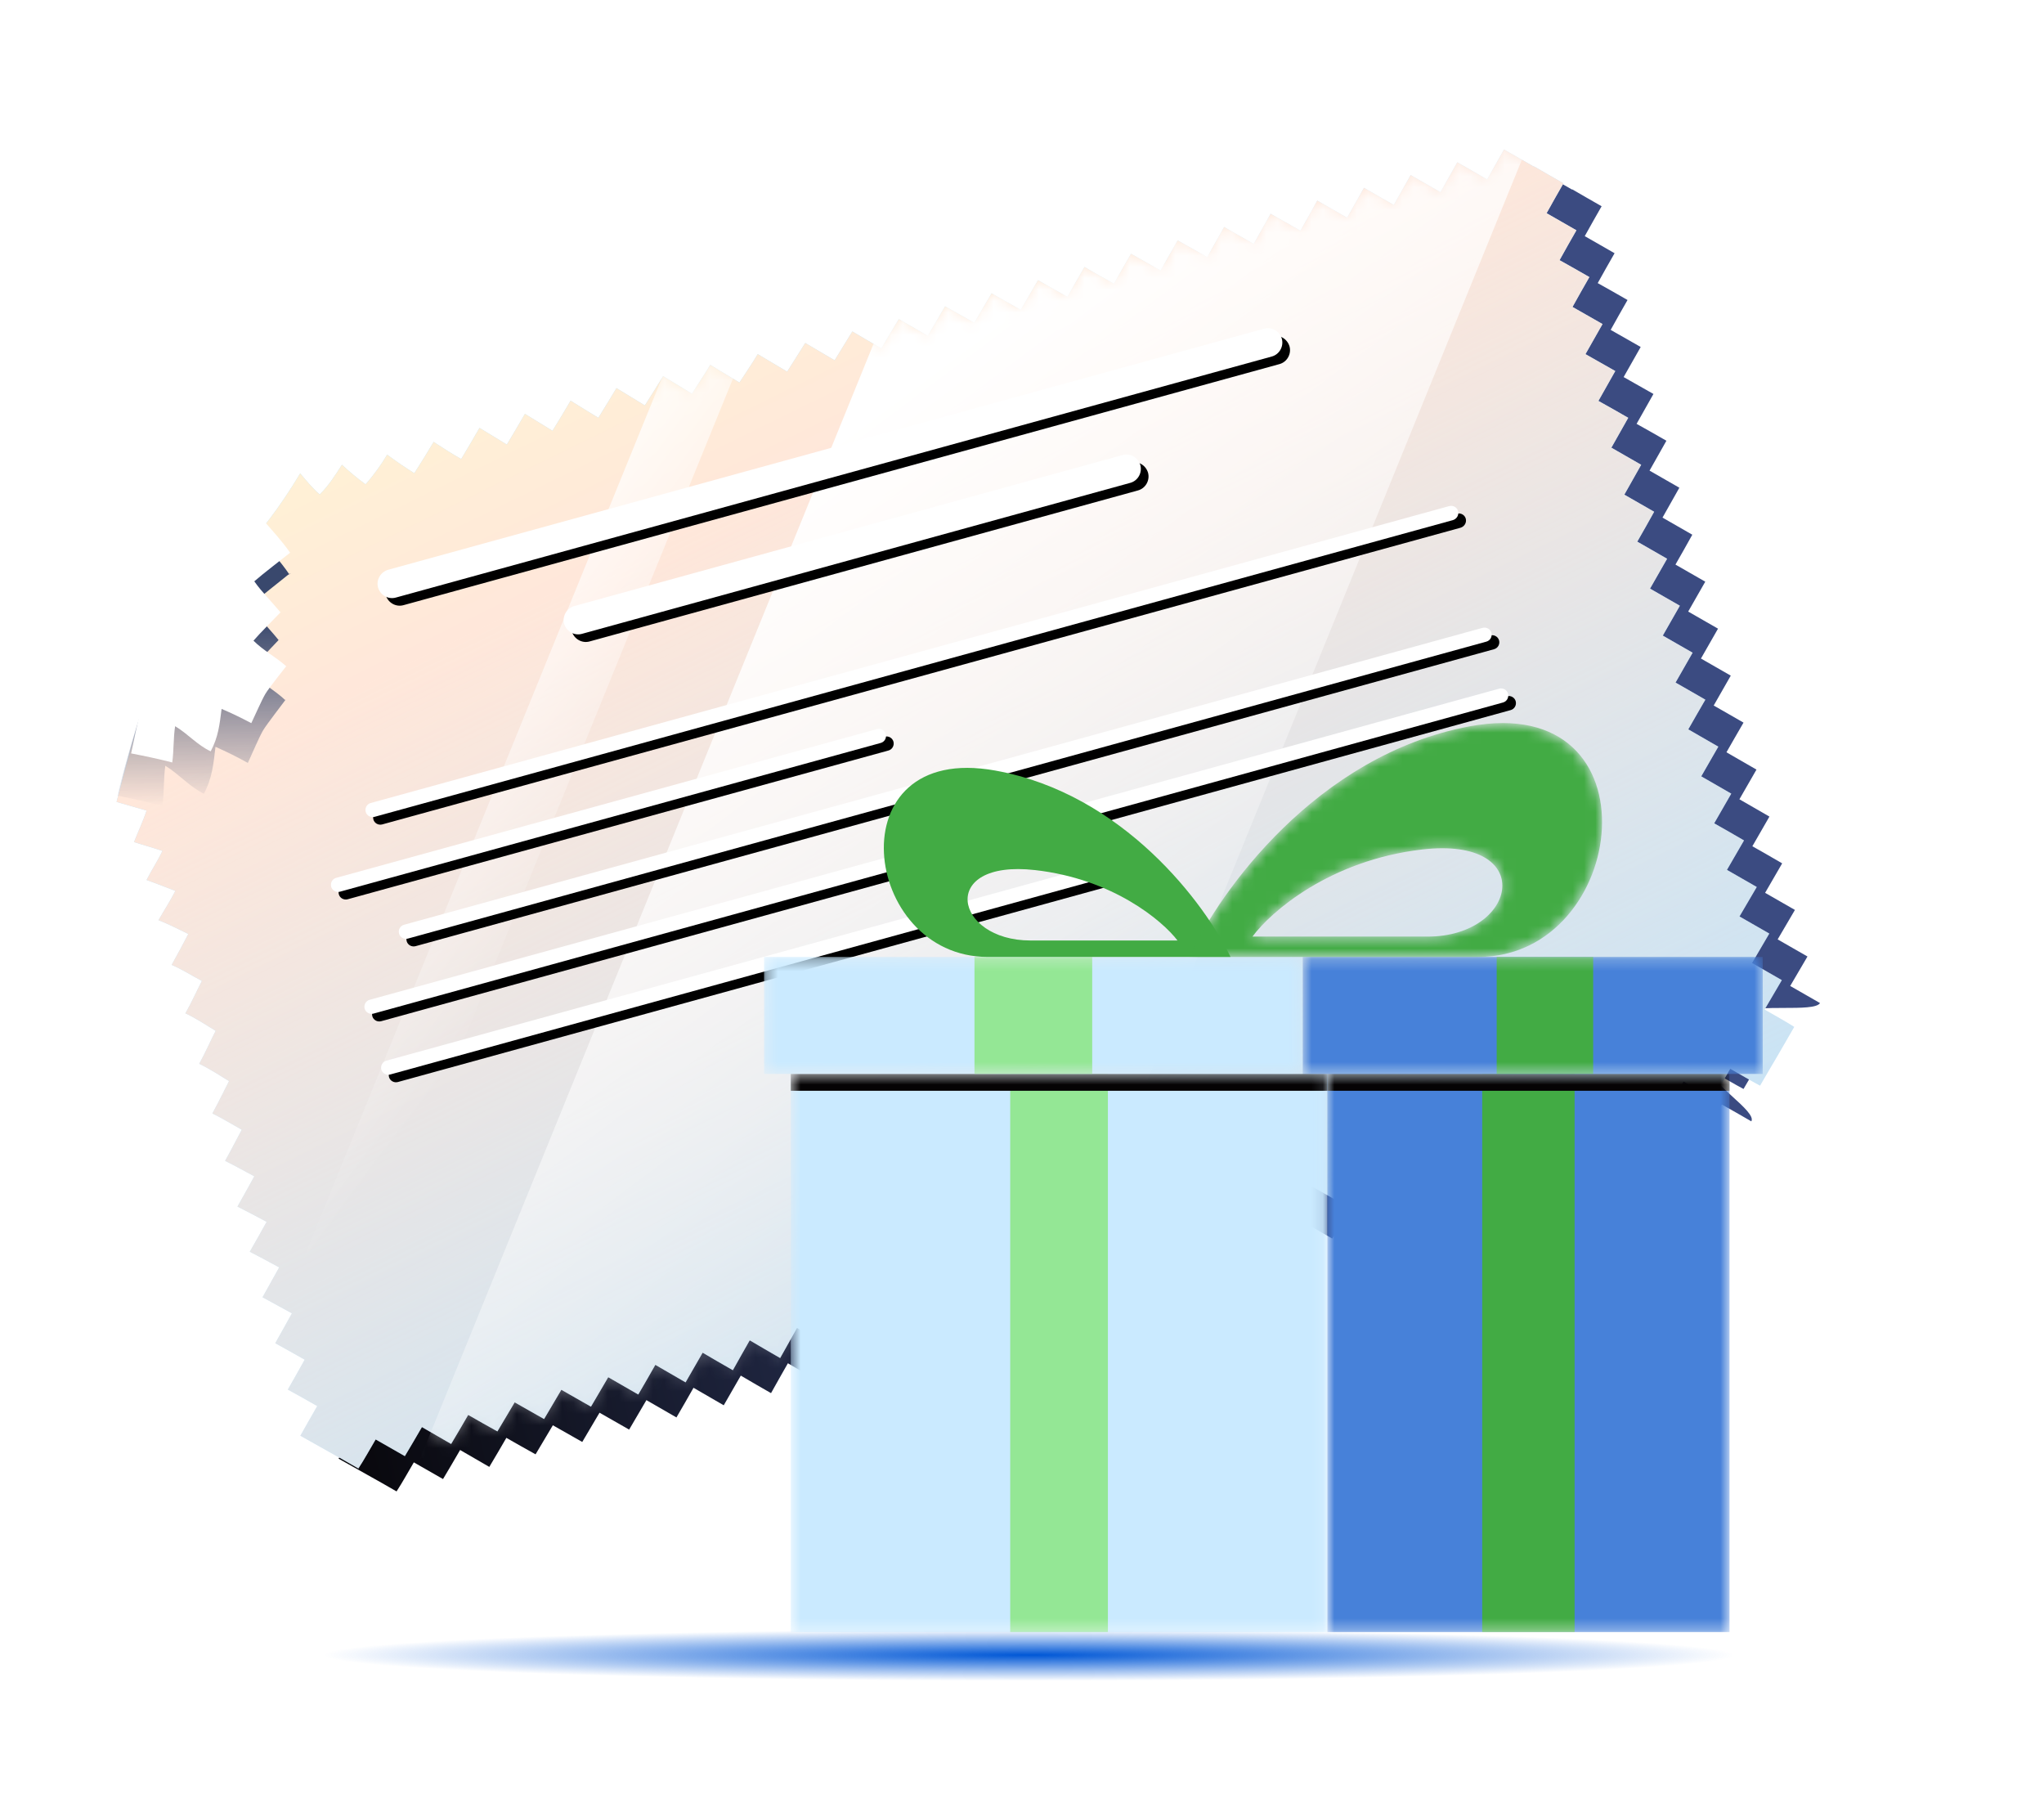 <svg width="180" height="160" viewBox="0 0 180 160" fill="none" xmlns="http://www.w3.org/2000/svg">
<g clip-path="url(#clip0_2875_16171)">
<rect width="180" height="160" fill="white"/>
<g filter="url(#filter0_f_2875_16171)">
<path d="M90.584 148C130.439 148 162.747 146.981 162.747 145.724C162.747 144.466 130.439 143.447 90.584 143.447C50.729 143.447 18.42 144.466 18.42 145.724C18.42 146.981 50.729 148 90.584 148Z" fill="url(#paint0_radial_2875_16171)"/>
</g>
<path d="M8.883 47.138L8.901 47.156L8.919 47.138C8.919 47.12 8.883 47.138 8.883 47.138Z" fill="white"/>
<path d="M100.768 113.482C101.257 112.593 101.746 111.704 102.235 110.833C103.122 111.341 104.009 111.831 104.879 112.357C105.386 111.487 105.875 110.598 106.364 109.727C107.251 110.235 108.138 110.743 109.026 111.251C109.533 110.38 110.022 109.509 110.529 108.62C111.416 109.128 112.303 109.636 113.173 110.144C113.68 109.273 114.169 108.402 114.676 107.531C115.563 108.039 116.432 108.547 117.32 109.055C117.827 108.185 118.316 107.314 118.805 106.425C119.674 106.933 120.561 107.423 121.431 107.931C121.938 107.06 122.427 106.171 122.916 105.3C123.785 105.808 124.672 106.298 125.542 106.806C126.049 105.935 126.538 105.046 127.026 104.175C127.896 104.665 128.765 105.173 129.652 105.663C130.159 104.792 130.648 103.903 131.137 103.014C132.007 103.504 132.876 103.994 133.745 104.502C134.252 103.631 134.741 102.742 135.23 101.853C136.099 102.343 136.969 102.832 137.838 103.322C138.345 102.451 138.834 101.562 139.323 100.692C140.192 101.181 141.061 101.671 141.931 102.161C142.438 101.29 142.927 100.401 143.416 99.53C144.285 100.02 145.154 100.51 146.023 101C146.53 100.129 147.019 99.24 147.508 98.369C148.378 98.859 149.247 99.349 150.116 99.857C150.623 98.986 151.112 98.115 151.619 97.244C152.488 97.734 153.358 98.224 154.227 98.732C154.734 97.861 150.424 95.266 150.913 94.395C151.782 94.885 152.651 95.411 153.539 95.882C153.955 95.157 154.662 93.959 155.024 93.343C155.386 92.707 156.201 91.329 156.545 90.712C155.694 90.168 154.806 89.696 153.937 89.188C154.444 88.317 159.768 89.171 160.275 88.318C159.406 87.81 158.519 87.32 157.65 86.812C158.157 85.941 158.664 85.071 159.171 84.218C158.302 83.71 157.414 83.22 156.545 82.712C157.052 81.841 157.559 80.97 158.066 80.118C157.197 79.61 156.309 79.12 155.44 78.612C155.947 77.741 156.454 76.87 156.943 76.017C156.074 75.509 155.187 75.001 154.317 74.511C154.825 73.641 155.313 72.77 155.821 71.899C154.933 71.391 154.064 70.883 153.177 70.375C153.684 69.504 154.173 68.633 154.68 67.762C153.792 67.254 152.923 66.746 152.036 66.238C152.543 65.368 153.032 64.478 153.539 63.626C152.651 63.118 151.782 62.61 150.913 62.12C151.42 61.249 151.909 60.36 152.416 59.489C151.547 58.981 150.659 58.491 149.79 57.983C150.297 57.112 150.786 56.224 151.293 55.353C150.424 54.845 149.537 54.355 148.667 53.847C149.174 52.976 149.663 52.087 150.17 51.216C149.301 50.708 148.414 50.218 147.545 49.71C148.052 48.839 148.541 47.95 149.029 47.08C148.16 46.572 147.273 46.082 146.404 45.574C146.893 44.703 147.4 43.814 147.889 42.943C147.019 42.435 146.132 41.945 145.263 41.437C145.752 40.566 146.259 39.677 146.748 38.806C145.878 38.298 144.991 37.809 144.122 37.319C144.611 36.448 145.118 35.559 145.607 34.688C144.738 34.198 143.85 33.69 142.981 33.2C143.488 32.311 143.977 31.44 144.484 30.551C143.597 30.043 142.727 29.553 141.84 29.046C142.329 28.175 142.818 27.286 143.325 26.415C142.456 25.907 141.568 25.417 140.699 24.927C141.188 24.056 141.677 23.167 142.184 22.296C141.315 21.788 140.427 21.299 139.558 20.791C140.047 19.92 140.536 19.031 141.043 18.16C140.174 17.67 139.305 17.162 138.454 16.672C138.454 16.672 138.454 16.69 138.435 16.69C137.566 16.182 136.679 15.692 135.81 15.184C135.321 16.055 134.814 16.944 134.325 17.815C133.455 17.307 132.568 16.817 131.699 16.309C131.21 17.18 130.703 18.069 130.214 18.94C129.345 18.432 128.457 17.942 127.588 17.434C127.099 18.305 126.592 19.194 126.103 20.065C125.234 19.557 124.346 19.067 123.477 18.559C122.988 19.43 122.481 20.319 121.992 21.19C121.123 20.682 120.235 20.192 119.366 19.684C118.877 20.573 118.388 21.444 117.881 22.333C117.012 21.843 116.143 21.335 115.255 20.845C114.766 21.734 114.259 22.605 113.77 23.494C112.901 23.004 112.032 22.514 111.163 22.006C110.656 22.895 110.167 23.784 109.678 24.655C108.808 24.165 107.939 23.675 107.07 23.185C106.563 24.074 106.074 24.945 105.567 25.834C104.698 25.344 103.828 24.855 102.959 24.365C102.452 25.235 101.963 26.125 101.456 26.995C100.587 26.506 99.717 26.034 98.866 25.526C98.359 26.397 97.852 27.286 97.363 28.157C96.494 27.667 95.643 27.195 94.773 26.687C94.266 27.558 93.759 28.429 93.252 29.299C92.401 28.81 91.532 28.338 90.681 27.848C90.174 28.719 89.667 29.59 89.16 30.442C88.308 29.953 87.457 29.481 86.588 28.991C86.081 29.862 85.574 30.715 85.067 31.585C84.216 31.096 83.365 30.606 82.513 30.116C82.006 30.969 81.481 31.821 80.974 32.692C80.123 32.202 79.272 31.712 78.421 31.204C77.914 32.057 77.37 32.892 76.863 33.745C75.994 33.236 75.125 32.728 74.274 32.221C73.748 33.073 73.205 33.908 72.68 34.742C71.811 34.234 70.96 33.708 70.09 33.2C69.583 34.053 69.022 34.869 68.479 35.704C67.627 35.196 66.776 34.67 65.907 34.144C65.4 34.996 64.839 35.831 64.295 36.684C63.444 36.176 62.611 35.65 61.76 35.142C61.235 36.012 60.691 36.865 60.148 37.718C59.315 37.21 58.482 36.702 57.649 36.194C57.124 37.065 56.599 37.935 56.056 38.806C55.241 38.316 54.426 37.809 53.611 37.3C53.086 38.19 52.56 39.078 52.017 39.949C51.202 39.459 50.405 38.952 49.59 38.462C49.065 39.369 48.54 40.258 47.997 41.165C47.182 40.675 46.385 40.185 45.588 39.695C45.063 40.621 44.52 41.528 43.977 42.435C43.143 41.963 42.347 41.455 41.55 40.929C41.007 41.854 40.427 42.78 39.847 43.687C39.033 43.179 38.218 42.616 37.457 42.054C36.914 42.961 36.262 43.868 35.556 44.666C34.831 44.14 34.143 43.56 33.473 42.943C32.894 43.85 32.296 44.794 31.517 45.556C30.883 45.011 30.34 44.34 29.797 43.705C22.1 56.496 19.565 49.402 13.625 72.625C14.512 72.897 15.4 73.133 16.269 73.387C15.961 74.33 15.527 75.237 15.164 76.162C15.997 76.435 16.83 76.652 17.663 76.943C17.247 77.832 16.704 78.63 16.269 79.501C17.12 79.809 17.971 80.136 18.804 80.462C18.352 81.351 17.808 82.186 17.319 83.039C18.207 83.383 19.076 83.837 19.945 84.254C19.474 85.161 18.985 86.068 18.478 86.976C19.402 87.375 20.253 87.919 21.14 88.391C20.651 89.334 20.217 90.314 19.692 91.239C20.615 91.675 21.485 92.255 22.354 92.781C21.865 93.743 21.43 94.741 20.905 95.684C21.811 96.12 22.68 96.682 23.531 97.208C23.042 98.152 22.589 99.113 22.064 100.057C22.951 100.492 23.784 101 24.654 101.49C24.165 102.397 23.694 103.322 23.187 104.229C24.056 104.665 24.907 105.137 25.758 105.59C25.269 106.479 24.78 107.368 24.273 108.257C25.143 108.693 25.994 109.146 26.845 109.6C26.356 110.471 25.867 111.36 25.36 112.23C26.229 112.684 27.08 113.138 27.95 113.609C27.461 114.498 26.972 115.369 26.483 116.24C27.352 116.712 28.221 117.183 29.072 117.655C28.583 118.526 28.095 119.415 27.605 120.286C28.475 120.758 29.326 121.247 30.195 121.737C29.706 122.608 29.217 123.497 28.71 124.368C29.579 124.84 30.431 125.33 31.3 125.819C30.811 126.69 30.304 127.543 29.815 128.432C30.521 128.831 31.716 129.502 32.332 129.847C32.966 130.192 34.324 130.972 34.922 131.317C35.465 130.482 35.936 129.611 36.443 128.759C37.294 129.248 38.163 129.738 39.014 130.228C39.522 129.375 40.029 128.523 40.518 127.67C41.369 128.16 42.238 128.668 43.089 129.158C43.596 128.305 44.103 127.452 44.592 126.6C45.443 127.089 46.313 127.579 47.164 128.051C47.671 127.198 48.178 126.346 48.685 125.493C49.554 125.983 50.405 126.473 51.275 126.962C51.782 126.11 52.289 125.257 52.796 124.386C53.665 124.876 54.534 125.384 55.404 125.874C55.911 125.003 56.418 124.15 56.925 123.279C57.794 123.787 58.681 124.295 59.569 124.803C60.076 123.933 60.583 123.062 61.072 122.191C61.959 122.699 62.846 123.225 63.734 123.733C64.223 122.862 64.748 121.991 65.237 121.12C66.124 121.647 67.012 122.155 67.899 122.663C68.388 121.774 68.895 120.903 69.384 120.032C70.271 120.558 71.159 121.066 72.064 121.592C72.553 120.703 73.06 119.832 73.549 118.943C74.437 119.469 75.342 119.977 76.229 120.504C76.718 119.615 77.207 118.726 77.696 117.837C78.584 118.345 79.471 118.871 80.358 119.379C80.847 118.49 81.318 117.583 81.789 116.694C82.676 117.202 83.564 117.71 84.433 118.218C84.922 117.329 85.375 116.421 85.864 115.514C86.733 116.022 87.62 116.512 88.49 117.02C88.978 116.131 89.449 115.224 89.92 114.317C90.789 114.825 91.677 115.315 92.546 115.823C93.035 114.934 93.506 114.027 93.995 113.138C94.882 113.646 95.769 114.154 96.657 114.662C97.146 113.773 97.635 112.865 98.124 111.958C98.993 112.484 99.88 112.974 100.768 113.482Z" fill="url(#paint1_linear_2875_16171)"/>
<path d="M97.406 111.463C97.895 110.574 98.384 109.685 98.873 108.814C99.761 109.322 100.648 109.812 101.517 110.338C102.024 109.467 102.513 108.578 103.002 107.707C103.89 108.215 104.777 108.723 105.664 109.231C106.171 108.36 106.66 107.49 107.167 106.601C108.055 107.109 108.942 107.617 109.811 108.125C110.318 107.254 110.807 106.383 111.314 105.512C112.202 106.02 113.071 106.528 113.958 107.036C114.466 106.165 114.955 105.294 115.443 104.405C116.313 104.913 117.2 105.403 118.069 105.911C118.576 105.04 119.065 104.151 119.554 103.28C120.424 103.788 121.311 104.278 122.18 104.786C122.687 103.915 123.176 103.026 123.665 102.156C124.534 102.645 125.404 103.153 126.291 103.643C126.798 102.772 127.287 101.883 127.776 100.994C128.645 101.484 129.515 101.974 130.384 102.482C130.891 101.611 131.38 100.722 131.869 99.833C132.738 100.323 133.607 100.813 134.477 101.303C134.984 100.432 135.473 99.543 135.961 98.672C136.831 99.162 137.7 99.652 138.569 100.142C139.076 99.271 139.565 98.382 140.054 97.511C140.923 98.001 141.793 98.491 142.662 98.981C143.169 98.11 143.658 97.221 144.147 96.35C145.016 96.84 145.885 97.33 146.755 97.838C147.262 96.967 147.751 96.096 148.258 95.225C149.127 95.715 149.996 96.205 150.866 96.713C151.373 95.842 151.88 94.971 152.369 94.1C153.238 94.59 154.107 95.116 154.995 95.588C155.411 94.862 156.117 93.665 156.48 93.048C156.842 92.413 157.657 91.034 158.001 90.417C157.15 89.873 156.262 89.401 155.393 88.893C155.9 88.022 156.407 87.151 156.914 86.299C156.045 85.791 155.158 85.301 154.288 84.793C154.795 83.922 155.302 83.051 155.809 82.198C154.94 81.69 154.053 81.201 153.184 80.693C153.691 79.822 154.198 78.951 154.705 78.098C153.836 77.59 152.948 77.1 152.079 76.592C152.586 75.721 153.093 74.851 153.582 73.998C152.713 73.49 151.825 72.982 150.956 72.492C151.463 71.621 151.952 70.75 152.459 69.879C151.572 69.371 150.703 68.864 149.815 68.356C150.322 67.485 150.811 66.614 151.318 65.743C150.431 65.235 149.562 64.727 148.674 64.219C149.181 63.348 149.67 62.459 150.177 61.606C149.29 61.098 148.421 60.59 147.552 60.1C148.059 59.23 148.548 58.341 149.055 57.47C148.185 56.962 147.298 56.472 146.429 55.964C146.936 55.093 147.425 54.204 147.932 53.333C147.063 52.825 146.175 52.335 145.306 51.827C145.813 50.956 146.302 50.068 146.809 49.197C145.94 48.689 145.052 48.199 144.183 47.691C144.69 46.82 145.179 45.931 145.668 45.06C144.799 44.552 143.912 44.062 143.042 43.554C143.531 42.683 144.038 41.794 144.527 40.923C143.658 40.416 142.771 39.926 141.901 39.418C142.39 38.547 142.897 37.658 143.386 36.787C142.517 36.279 141.63 35.789 140.76 35.299C141.249 34.428 141.757 33.539 142.245 32.669C141.376 32.179 140.489 31.671 139.62 31.181C140.127 30.292 140.616 29.421 141.123 28.532C140.235 28.024 139.366 27.534 138.479 27.026C138.968 26.155 139.457 25.266 139.964 24.395C139.094 23.887 138.207 23.398 137.338 22.908C137.827 22.037 138.316 21.148 138.823 20.277C137.954 19.769 137.066 19.279 136.197 18.771C136.686 17.9 137.175 17.011 137.682 16.14C136.813 15.65 135.943 15.143 135.092 14.653C135.092 14.653 135.092 14.671 135.074 14.671C134.205 14.163 133.317 13.673 132.448 13.165C131.959 14.036 131.452 14.925 130.963 15.796C130.094 15.288 129.207 14.798 128.337 14.29C127.848 15.161 127.341 16.05 126.852 16.921C125.983 16.413 125.096 15.923 124.227 15.415C123.738 16.285 123.231 17.174 122.742 18.045C121.872 17.537 120.985 17.047 120.116 16.54C119.627 17.41 119.12 18.299 118.631 19.17C117.761 18.662 116.874 18.172 116.005 17.664C115.516 18.553 115.027 19.424 114.52 20.313C113.651 19.823 112.781 19.315 111.894 18.826C111.405 19.715 110.898 20.585 110.409 21.474C109.54 20.985 108.671 20.495 107.801 19.987C107.294 20.876 106.805 21.765 106.316 22.636C105.447 22.146 104.578 21.656 103.709 21.166C103.201 22.055 102.713 22.926 102.205 23.815C101.336 23.325 100.467 22.835 99.598 22.345C99.091 23.216 98.602 24.105 98.095 24.976C97.225 24.486 96.356 24.014 95.505 23.506C94.998 24.377 94.491 25.266 94.002 26.137C93.133 25.647 92.281 25.175 91.412 24.668C90.905 25.538 90.398 26.409 89.891 27.28C89.04 26.79 88.171 26.319 87.32 25.829C86.812 26.7 86.305 27.57 85.798 28.423C84.947 27.933 84.096 27.462 83.227 26.972C82.72 27.843 82.213 28.695 81.706 29.566C80.854 29.076 80.003 28.586 79.152 28.096C78.645 28.949 78.12 29.802 77.613 30.673C76.762 30.183 75.91 29.693 75.059 29.185C74.552 30.038 74.009 30.872 73.502 31.725C72.633 31.217 71.763 30.709 70.912 30.201C70.387 31.054 69.844 31.888 69.319 32.723C68.449 32.215 67.598 31.689 66.729 31.181C66.222 32.033 65.66 32.85 65.117 33.684C64.266 33.176 63.415 32.65 62.546 32.124C62.039 32.977 61.477 33.812 60.934 34.664C60.083 34.156 59.25 33.63 58.399 33.122C57.873 33.993 57.33 34.846 56.787 35.698C55.954 35.19 55.121 34.682 54.288 34.174C53.763 35.045 53.237 35.916 52.694 36.787C51.879 36.297 51.064 35.789 50.249 35.281C49.724 36.17 49.199 37.059 48.656 37.93C47.841 37.44 47.044 36.932 46.229 36.442C45.704 37.349 45.179 38.238 44.635 39.145C43.821 38.656 43.024 38.166 42.227 37.676C41.702 38.601 41.158 39.508 40.615 40.416C39.782 39.944 38.985 39.436 38.188 38.91C37.645 39.835 37.066 40.76 36.486 41.667C35.671 41.159 34.856 40.597 34.096 40.035C33.552 40.942 32.901 41.849 32.194 42.647C31.47 42.121 30.782 41.54 30.112 40.923C29.532 41.831 28.934 42.774 28.156 43.536C27.522 42.992 26.979 42.321 26.435 41.685C18.739 54.476 16.204 47.382 10.264 70.605C11.151 70.877 12.038 71.113 12.908 71.367C12.6 72.311 12.165 73.218 11.803 74.143C12.636 74.415 13.469 74.633 14.302 74.923C13.886 75.812 13.342 76.611 12.908 77.481C13.759 77.79 14.61 78.116 15.443 78.443C14.99 79.332 14.447 80.166 13.958 81.019C14.845 81.364 15.715 81.817 16.584 82.235C16.113 83.142 15.624 84.049 15.117 84.956C16.041 85.355 16.892 85.9 17.779 86.371C17.29 87.315 16.855 88.294 16.33 89.22C17.254 89.655 18.123 90.236 18.992 90.762C18.503 91.723 18.069 92.721 17.544 93.665C18.449 94.1 19.318 94.663 20.17 95.189C19.681 96.132 19.228 97.094 18.703 98.037C19.59 98.472 20.423 98.981 21.292 99.47C20.803 100.378 20.332 101.303 19.826 102.21C20.695 102.645 21.546 103.117 22.397 103.571C21.908 104.46 21.419 105.349 20.912 106.238C21.781 106.673 22.632 107.127 23.484 107.58C22.995 108.451 22.506 109.34 21.999 110.211C22.868 110.665 23.719 111.118 24.588 111.59C24.099 112.479 23.61 113.35 23.121 114.221C23.991 114.692 24.86 115.164 25.711 115.636C25.222 116.507 24.733 117.396 24.244 118.266C25.113 118.738 25.965 119.228 26.834 119.718C26.345 120.589 25.856 121.478 25.349 122.349C26.218 122.82 27.069 123.31 27.939 123.8C27.45 124.671 26.942 125.524 26.453 126.413C27.16 126.812 28.355 127.483 28.971 127.828C29.605 128.172 30.963 128.952 31.56 129.297C32.104 128.463 32.575 127.592 33.082 126.739C33.933 127.229 34.802 127.719 35.653 128.209C36.16 127.356 36.667 126.503 37.156 125.651C38.007 126.14 38.877 126.648 39.728 127.138C40.235 126.286 40.742 125.433 41.231 124.58C42.082 125.07 42.951 125.56 43.802 126.032C44.309 125.179 44.816 124.326 45.324 123.473C46.193 123.963 47.044 124.453 47.913 124.943C48.42 124.09 48.927 123.238 49.434 122.367C50.304 122.857 51.173 123.365 52.042 123.854C52.549 122.984 53.056 122.131 53.563 121.26C54.433 121.768 55.32 122.276 56.207 122.784C56.715 121.913 57.221 121.042 57.711 120.171C58.598 120.679 59.485 121.206 60.373 121.714C60.861 120.843 61.387 119.972 61.876 119.101C62.763 119.627 63.65 120.135 64.538 120.643C65.027 119.754 65.534 118.883 66.023 118.012C66.91 118.539 67.797 119.047 68.703 119.573C69.192 118.684 69.699 117.813 70.188 116.924C71.075 117.45 71.981 117.958 72.868 118.484C73.357 117.595 73.846 116.706 74.335 115.817C75.222 116.325 76.11 116.851 76.997 117.359C77.486 116.47 77.957 115.563 78.428 114.674C79.315 115.182 80.202 115.69 81.072 116.198C81.561 115.309 82.013 114.402 82.502 113.495C83.372 114.003 84.259 114.493 85.128 115.001C85.617 114.112 86.088 113.205 86.559 112.297C87.428 112.805 88.316 113.295 89.185 113.803C89.674 112.914 90.144 112.007 90.633 111.118C91.521 111.626 92.408 112.134 93.296 112.642C93.784 111.753 94.273 110.846 94.762 109.939C95.632 110.465 96.519 110.955 97.406 111.463Z" fill="#B5E2FF"/>
<path d="M97.406 111.463C97.895 110.574 98.384 109.685 98.873 108.814C99.761 109.322 100.648 109.812 101.517 110.338C102.024 109.467 102.513 108.578 103.002 107.707C103.89 108.215 104.777 108.723 105.664 109.231C106.171 108.36 106.66 107.49 107.167 106.601C108.055 107.109 108.942 107.617 109.811 108.125C110.318 107.254 110.807 106.383 111.314 105.512C112.202 106.02 113.071 106.528 113.958 107.036C114.466 106.165 114.955 105.294 115.443 104.405C116.313 104.913 117.2 105.403 118.069 105.911C118.576 105.04 119.065 104.151 119.554 103.28C120.424 103.788 121.311 104.278 122.18 104.786C122.687 103.915 123.176 103.026 123.665 102.156C124.534 102.645 125.404 103.153 126.291 103.643C126.798 102.772 127.287 101.883 127.776 100.994C128.645 101.484 129.515 101.974 130.384 102.482C130.891 101.611 131.38 100.722 131.869 99.833C132.738 100.323 133.607 100.813 134.477 101.303C134.984 100.432 135.473 99.543 135.961 98.672C136.831 99.162 137.7 99.652 138.569 100.142C139.076 99.271 139.565 98.382 140.054 97.511C140.923 98.001 141.793 98.491 142.662 98.981C143.169 98.11 143.658 97.221 144.147 96.35C145.016 96.84 145.885 97.33 146.755 97.838C147.262 96.967 147.751 96.096 148.258 95.225C149.127 95.715 149.996 96.205 150.866 96.713C151.373 95.842 151.88 94.971 152.369 94.1C153.238 94.59 154.107 95.116 154.995 95.588C155.411 94.862 156.117 93.665 156.48 93.048C156.842 92.413 157.657 91.034 158.001 90.417C157.15 89.873 156.262 89.401 155.393 88.893C155.9 88.022 156.407 87.151 156.914 86.299C156.045 85.791 155.158 85.301 154.288 84.793C154.795 83.922 155.302 83.051 155.809 82.198C154.94 81.69 154.053 81.201 153.184 80.693C153.691 79.822 154.198 78.951 154.705 78.098C153.836 77.59 152.948 77.1 152.079 76.592C152.586 75.721 153.093 74.851 153.582 73.998C152.713 73.49 151.825 72.982 150.956 72.492C151.463 71.621 151.952 70.75 152.459 69.879C151.572 69.371 150.703 68.864 149.815 68.356C150.322 67.485 150.811 66.614 151.318 65.743C150.431 65.235 149.562 64.727 148.674 64.219C149.181 63.348 149.67 62.459 150.177 61.606C149.29 61.098 148.421 60.59 147.552 60.1C148.059 59.23 148.548 58.341 149.055 57.47C148.185 56.962 147.298 56.472 146.429 55.964C146.936 55.093 147.425 54.204 147.932 53.333C147.063 52.825 146.175 52.335 145.306 51.827C145.813 50.956 146.302 50.068 146.809 49.197C145.94 48.689 145.052 48.199 144.183 47.691C144.69 46.82 145.179 45.931 145.668 45.06C144.799 44.552 143.912 44.062 143.042 43.554C143.531 42.683 144.038 41.794 144.527 40.923C143.658 40.416 142.771 39.926 141.901 39.418C142.39 38.547 142.897 37.658 143.386 36.787C142.517 36.279 141.63 35.789 140.76 35.299C141.249 34.428 141.757 33.539 142.245 32.669C141.376 32.179 140.489 31.671 139.62 31.181C140.127 30.292 140.616 29.421 141.123 28.532C140.235 28.024 139.366 27.534 138.479 27.026C138.968 26.155 139.457 25.266 139.964 24.395C139.094 23.887 138.207 23.398 137.338 22.908C137.827 22.037 138.316 21.148 138.823 20.277C137.954 19.769 137.066 19.279 136.197 18.771C136.686 17.9 137.175 17.011 137.682 16.14C136.813 15.65 135.943 15.143 135.092 14.653C135.092 14.653 135.092 14.671 135.074 14.671C134.205 14.163 133.317 13.673 132.448 13.165C131.959 14.036 131.452 14.925 130.963 15.796C130.094 15.288 129.207 14.798 128.337 14.29C127.848 15.161 127.341 16.05 126.852 16.921C125.983 16.413 125.096 15.923 124.227 15.415C123.738 16.285 123.231 17.174 122.742 18.045C121.872 17.537 120.985 17.047 120.116 16.54C119.627 17.41 119.12 18.299 118.631 19.17C117.761 18.662 116.874 18.172 116.005 17.664C115.516 18.553 115.027 19.424 114.52 20.313C113.651 19.823 112.781 19.315 111.894 18.826C111.405 19.715 110.898 20.585 110.409 21.474C109.54 20.985 108.671 20.495 107.801 19.987C107.294 20.876 106.805 21.765 106.316 22.636C105.447 22.146 104.578 21.656 103.709 21.166C103.201 22.055 102.713 22.926 102.205 23.815C101.336 23.325 100.467 22.835 99.598 22.345C99.091 23.216 98.602 24.105 98.095 24.976C97.225 24.486 96.356 24.014 95.505 23.506C94.998 24.377 94.491 25.266 94.002 26.137C93.133 25.647 92.281 25.175 91.412 24.668C90.905 25.538 90.398 26.409 89.891 27.28C89.04 26.79 88.171 26.319 87.32 25.829C86.812 26.7 86.305 27.57 85.798 28.423C84.947 27.933 84.096 27.462 83.227 26.972C82.72 27.843 82.213 28.695 81.706 29.566C80.854 29.076 80.003 28.586 79.152 28.096C78.645 28.949 78.12 29.802 77.613 30.673C76.762 30.183 75.91 29.693 75.059 29.185C74.552 30.038 74.009 30.872 73.502 31.725C72.633 31.217 71.763 30.709 70.912 30.201C70.387 31.054 69.844 31.888 69.319 32.723C68.449 32.215 67.598 31.689 66.729 31.181C66.222 32.033 65.66 32.85 65.117 33.684C64.266 33.176 63.415 32.65 62.546 32.124C62.039 32.977 61.477 33.812 60.934 34.664C60.083 34.156 59.25 33.63 58.399 33.122C57.873 33.993 57.33 34.846 56.787 35.698C55.954 35.19 55.121 34.682 54.288 34.174C53.763 35.045 53.237 35.916 52.694 36.787C51.879 36.297 51.064 35.789 50.249 35.281C49.724 36.17 49.199 37.059 48.656 37.93C47.841 37.44 47.044 36.932 46.229 36.442C45.704 37.349 45.179 38.238 44.635 39.145C43.821 38.656 43.024 38.166 42.227 37.676C41.702 38.601 41.158 39.508 40.615 40.416C39.782 39.944 38.985 39.436 38.188 38.91C37.645 39.835 37.066 40.76 36.486 41.667C35.671 41.159 34.856 40.597 34.096 40.035C33.552 40.942 32.901 41.849 32.194 42.647C31.47 42.121 30.782 41.54 30.112 40.923C29.532 41.831 28.934 42.774 28.156 43.536C27.522 42.992 26.979 42.321 26.435 41.685C18.739 54.476 16.204 47.382 10.264 70.605C11.151 70.877 12.038 71.113 12.908 71.367C12.6 72.311 12.165 73.218 11.803 74.143C12.636 74.415 13.469 74.633 14.302 74.923C13.886 75.812 13.342 76.611 12.908 77.481C13.759 77.79 14.61 78.116 15.443 78.443C14.99 79.332 14.447 80.166 13.958 81.019C14.845 81.364 15.715 81.817 16.584 82.235C16.113 83.142 15.624 84.049 15.117 84.956C16.041 85.355 16.892 85.9 17.779 86.371C17.29 87.315 16.855 88.294 16.33 89.22C17.254 89.655 18.123 90.236 18.992 90.762C18.503 91.723 18.069 92.721 17.544 93.665C18.449 94.1 19.318 94.663 20.17 95.189C19.681 96.132 19.228 97.094 18.703 98.037C19.59 98.472 20.423 98.981 21.292 99.47C20.803 100.378 20.332 101.303 19.826 102.21C20.695 102.645 21.546 103.117 22.397 103.571C21.908 104.46 21.419 105.349 20.912 106.238C21.781 106.673 22.632 107.127 23.484 107.58C22.995 108.451 22.506 109.34 21.999 110.211C22.868 110.665 23.719 111.118 24.588 111.59C24.099 112.479 23.61 113.35 23.121 114.221C23.991 114.692 24.86 115.164 25.711 115.636C25.222 116.507 24.733 117.396 24.244 118.266C25.113 118.738 25.965 119.228 26.834 119.718C26.345 120.589 25.856 121.478 25.349 122.349C26.218 122.82 27.069 123.31 27.939 123.8C27.45 124.671 26.942 125.524 26.453 126.413C27.16 126.812 28.355 127.483 28.971 127.828C29.605 128.172 30.963 128.952 31.56 129.297C32.104 128.463 32.575 127.592 33.082 126.739C33.933 127.229 34.802 127.719 35.653 128.209C36.16 127.356 36.667 126.503 37.156 125.651C38.007 126.14 38.877 126.648 39.728 127.138C40.235 126.286 40.742 125.433 41.231 124.58C42.082 125.07 42.951 125.56 43.802 126.032C44.309 125.179 44.816 124.326 45.324 123.473C46.193 123.963 47.044 124.453 47.913 124.943C48.42 124.09 48.927 123.238 49.434 122.367C50.304 122.857 51.173 123.365 52.042 123.854C52.549 122.984 53.056 122.131 53.563 121.26C54.433 121.768 55.32 122.276 56.207 122.784C56.715 121.913 57.221 121.042 57.711 120.171C58.598 120.679 59.485 121.206 60.373 121.714C60.861 120.843 61.387 119.972 61.876 119.101C62.763 119.627 63.65 120.135 64.538 120.643C65.027 119.754 65.534 118.883 66.023 118.012C66.91 118.539 67.797 119.047 68.703 119.573C69.192 118.684 69.699 117.813 70.188 116.924C71.075 117.45 71.981 117.958 72.868 118.484C73.357 117.595 73.846 116.706 74.335 115.817C75.222 116.325 76.11 116.851 76.997 117.359C77.486 116.47 77.957 115.563 78.428 114.674C79.315 115.182 80.202 115.69 81.072 116.198C81.561 115.309 82.013 114.402 82.502 113.495C83.372 114.003 84.259 114.493 85.128 115.001C85.617 114.112 86.088 113.205 86.559 112.297C87.428 112.805 88.316 113.295 89.185 113.803C89.674 112.914 90.144 112.007 90.633 111.118C91.521 111.626 92.408 112.134 93.296 112.642C93.784 111.753 94.273 110.846 94.762 109.939C95.632 110.465 96.519 110.955 97.406 111.463Z" fill="url(#paint2_linear_2875_16171)"/>
<mask id="mask0_2875_16171" style="mask-type:alpha" maskUnits="userSpaceOnUse" x="10" y="13" width="148" height="117">
<path d="M97.406 111.468C97.895 110.579 98.384 109.69 98.873 108.819C99.761 109.327 100.648 109.817 101.517 110.343C102.024 109.472 102.513 108.583 103.002 107.712C103.89 108.22 104.777 108.728 105.664 109.236C106.171 108.365 106.66 107.495 107.167 106.606C108.055 107.114 108.942 107.622 109.811 108.13C110.318 107.259 110.807 106.388 111.314 105.517C112.202 106.025 113.071 106.533 113.958 107.041C114.466 106.17 114.955 105.299 115.443 104.41C116.313 104.918 117.2 105.408 118.069 105.916C118.576 105.045 119.065 104.156 119.554 103.285C120.424 103.793 121.311 104.283 122.18 104.791C122.687 103.92 123.176 103.031 123.665 102.161C124.534 102.65 125.404 103.158 126.291 103.648C126.798 102.777 127.287 101.888 127.776 100.999C128.645 101.489 129.515 101.979 130.384 102.487C130.891 101.616 131.38 100.727 131.869 99.838C132.738 100.328 133.607 100.818 134.477 101.308C134.984 100.437 135.473 99.548 135.961 98.677C136.831 99.167 137.7 99.657 138.569 100.147C139.076 99.276 139.565 98.387 140.054 97.516C140.923 98.006 141.793 98.496 142.662 98.986C143.169 98.115 143.658 97.226 144.147 96.355C145.016 96.845 145.885 97.335 146.755 97.843C147.262 96.972 147.751 96.101 148.258 95.23C149.127 95.72 149.996 96.21 150.866 96.718C151.373 95.847 151.88 94.976 152.369 94.105C153.238 94.595 154.107 95.121 154.995 95.593C155.411 94.867 156.117 93.67 156.48 93.053C156.48 93.053 156.661 92.726 156.48 93.053C156.842 92.418 157.657 91.039 158.001 90.422C157.15 89.878 156.262 89.406 155.393 88.898C155.9 88.027 156.407 87.156 156.914 86.304C156.045 85.796 155.158 85.306 154.288 84.798C154.795 83.927 155.302 83.056 155.809 82.203C154.94 81.695 154.053 81.206 153.184 80.698C153.691 79.827 154.198 78.956 154.705 78.103C153.836 77.595 152.948 77.105 152.079 76.597C152.586 75.726 153.093 74.856 153.582 74.003C152.713 73.495 151.825 72.987 150.956 72.497C151.463 71.626 151.952 70.755 152.459 69.884C151.572 69.376 150.703 68.868 149.815 68.36C150.322 67.49 150.811 66.619 151.318 65.748C150.431 65.24 149.562 64.732 148.674 64.224C149.181 63.353 149.67 62.464 150.177 61.611C149.29 61.103 148.421 60.595 147.552 60.105C148.059 59.235 148.548 58.346 149.055 57.475C148.185 56.967 147.298 56.477 146.429 55.969C146.936 55.098 147.425 54.209 147.932 53.338C147.063 52.83 146.175 52.34 145.306 51.832C145.813 50.962 146.302 50.072 146.809 49.202C145.94 48.694 145.052 48.204 144.183 47.696C144.69 46.825 145.179 45.936 145.668 45.065C144.799 44.557 143.912 44.067 143.042 43.559C143.531 42.688 144.038 41.799 144.527 40.928C143.658 40.42 142.771 39.931 141.901 39.423C142.39 38.552 142.897 37.663 143.386 36.792C142.517 36.284 141.63 35.794 140.76 35.304C141.249 34.433 141.757 33.544 142.245 32.673C141.376 32.184 140.489 31.676 139.62 31.186C140.127 30.297 140.616 29.426 141.123 28.537C140.235 28.029 139.366 27.539 138.479 27.031C138.968 26.16 139.457 25.271 139.964 24.4C139.094 23.892 138.207 23.402 137.338 22.913C137.827 22.042 138.316 21.153 138.823 20.282C137.954 19.774 137.066 19.284 136.197 18.776C136.686 17.905 137.175 17.016 137.682 16.145C136.813 15.655 135.943 15.148 135.092 14.658C135.092 14.658 135.092 14.676 135.074 14.676C134.205 14.168 133.317 13.678 132.448 13.17C131.959 14.041 131.452 14.93 130.963 15.801C130.094 15.293 129.207 14.803 128.337 14.295C127.848 15.166 127.341 16.055 126.852 16.925C125.983 16.418 125.096 15.928 124.227 15.42C123.738 16.291 123.231 17.18 122.742 18.05C121.872 17.542 120.985 17.052 120.116 16.544C119.627 17.415 119.12 18.304 118.631 19.175C117.761 18.667 116.874 18.177 116.005 17.669C115.516 18.558 115.027 19.429 114.52 20.318C113.651 19.828 112.781 19.32 111.894 18.831C111.405 19.72 110.898 20.59 110.409 21.479C109.54 20.989 108.671 20.5 107.801 19.992C107.294 20.881 106.805 21.77 106.316 22.64C105.447 22.151 104.578 21.661 103.709 21.171C103.201 22.06 102.712 22.931 102.205 23.82C101.336 23.33 100.467 22.84 99.598 22.35C99.091 23.221 98.602 24.11 98.095 24.981C97.225 24.491 96.356 24.019 95.505 23.511C94.998 24.382 94.491 25.271 94.002 26.142C93.133 25.652 92.281 25.18 91.412 24.672C90.905 25.543 90.398 26.414 89.891 27.285C89.04 26.795 88.171 26.323 87.32 25.834C86.812 26.704 86.305 27.575 85.798 28.428C84.947 27.938 84.096 27.466 83.227 26.977C82.72 27.848 82.213 28.7 81.706 29.571C80.854 29.081 80.003 28.591 79.152 28.102C78.645 28.954 78.12 29.807 77.613 30.678C76.762 30.188 75.91 29.698 75.059 29.19C74.552 30.043 74.009 30.877 73.502 31.73C72.633 31.222 71.763 30.714 70.912 30.206C70.387 31.059 69.844 31.893 69.319 32.728C68.449 32.22 67.598 31.694 66.729 31.186C66.222 32.038 65.66 32.855 65.117 33.69C64.266 33.181 63.415 32.655 62.546 32.129C62.039 32.982 61.477 33.816 60.934 34.669C60.083 34.161 59.25 33.635 58.399 33.127C57.873 33.998 57.33 34.851 56.787 35.703C55.954 35.195 55.121 34.687 54.288 34.179C53.763 35.05 53.237 35.921 52.694 36.792C51.879 36.302 51.064 35.794 50.249 35.286C49.724 36.175 49.199 37.064 48.656 37.935C47.841 37.445 47.044 36.937 46.229 36.447C45.704 37.354 45.179 38.243 44.635 39.151C43.821 38.661 43.024 38.171 42.227 37.681C41.702 38.606 41.158 39.513 40.615 40.42C39.782 39.949 38.985 39.441 38.188 38.915C37.645 39.84 37.066 40.765 36.486 41.672C35.671 41.164 34.856 40.602 34.096 40.039C33.552 40.947 32.901 41.854 32.194 42.652C31.47 42.126 30.782 41.545 30.112 40.928C29.532 41.836 28.934 42.779 28.156 43.541C27.522 42.997 26.979 42.325 26.435 41.691C18.739 54.481 16.204 47.387 10.264 70.61C11.151 70.882 12.038 71.118 12.908 71.372C12.6 72.316 12.165 73.223 11.803 74.148C12.636 74.42 13.469 74.638 14.302 74.928C13.886 75.817 13.342 76.615 12.908 77.486C13.759 77.795 14.61 78.121 15.443 78.448C14.99 79.337 14.447 80.171 13.958 81.024C14.845 81.369 15.715 81.822 16.584 82.24C16.113 83.147 15.624 84.054 15.117 84.961C16.041 85.36 16.892 85.904 17.779 86.376C17.29 87.32 16.855 88.299 16.33 89.225C17.254 89.66 18.123 90.241 18.992 90.767C18.503 91.728 18.069 92.726 17.544 93.67C18.449 94.105 19.318 94.668 20.17 95.194C19.681 96.137 19.228 97.099 18.703 98.042C19.59 98.478 20.423 98.986 21.292 99.475C20.803 100.383 20.332 101.308 19.826 102.215C20.695 102.65 21.546 103.122 22.397 103.576C21.908 104.465 21.419 105.354 20.912 106.243C21.781 106.678 22.632 107.132 23.484 107.585C22.995 108.456 22.506 109.345 21.999 110.216C22.868 110.67 23.719 111.123 24.588 111.595C24.099 112.484 23.61 113.355 23.121 114.226C23.991 114.697 24.86 115.169 25.711 115.641C25.222 116.511 24.733 117.4 24.244 118.271C25.113 118.743 25.965 119.233 26.834 119.723C26.345 120.594 25.856 121.483 25.349 122.353C26.218 122.825 27.069 123.315 27.939 123.805C27.45 124.676 26.942 125.528 26.453 126.417C27.16 126.817 28.355 127.488 28.971 127.833C28.971 127.833 29.279 128.014 28.971 127.833C29.605 128.177 30.963 128.957 31.56 129.302C32.104 128.468 32.575 127.597 33.082 126.744C33.933 127.234 34.802 127.724 35.653 128.214C36.16 127.361 36.667 126.508 37.156 125.655C38.007 126.145 38.877 126.653 39.728 127.143C40.235 126.29 40.742 125.438 41.231 124.585C42.082 125.075 42.951 125.565 43.802 126.036C44.309 125.184 44.816 124.331 45.324 123.478C46.193 123.968 47.044 124.458 47.913 124.948C48.42 124.095 48.927 123.242 49.434 122.372C50.304 122.861 51.173 123.369 52.042 123.859C52.549 122.988 53.056 122.136 53.563 121.265C54.433 121.773 55.32 122.281 56.207 122.789C56.715 121.918 57.221 121.047 57.711 120.176C58.598 120.684 59.485 121.21 60.373 121.718C60.861 120.848 61.387 119.977 61.876 119.106C62.763 119.632 63.65 120.14 64.538 120.648C65.027 119.759 65.534 118.888 66.023 118.017C66.91 118.543 67.797 119.051 68.703 119.578C69.192 118.689 69.699 117.818 70.188 116.929C71.075 117.455 71.981 117.963 72.868 118.489C73.357 117.6 73.846 116.711 74.335 115.822C75.222 116.33 76.11 116.856 76.997 117.364C77.486 116.475 77.957 115.568 78.428 114.679C79.315 115.187 80.202 115.695 81.072 116.203C81.561 115.314 82.013 114.407 82.502 113.5C83.372 114.008 84.259 114.498 85.128 115.006C85.617 114.117 86.088 113.21 86.559 112.302C87.428 112.81 88.316 113.3 89.185 113.808C89.674 112.919 90.144 112.012 90.633 111.123C91.521 111.631 92.408 112.139 93.296 112.647C93.784 111.758 94.273 110.851 94.762 109.944C95.632 110.47 96.519 110.96 97.406 111.468Z" fill="#88BBFB"/>
<path d="M97.406 111.468C97.895 110.579 98.384 109.69 98.873 108.819C99.761 109.327 100.648 109.817 101.517 110.343C102.024 109.472 102.513 108.583 103.002 107.712C103.89 108.22 104.777 108.728 105.664 109.236C106.171 108.365 106.66 107.495 107.167 106.606C108.055 107.114 108.942 107.622 109.811 108.13C110.318 107.259 110.807 106.388 111.314 105.517C112.202 106.025 113.071 106.533 113.958 107.041C114.466 106.17 114.955 105.299 115.443 104.41C116.313 104.918 117.2 105.408 118.069 105.916C118.576 105.045 119.065 104.156 119.554 103.285C120.424 103.793 121.311 104.283 122.18 104.791C122.687 103.92 123.176 103.031 123.665 102.161C124.534 102.65 125.404 103.158 126.291 103.648C126.798 102.777 127.287 101.888 127.776 100.999C128.645 101.489 129.515 101.979 130.384 102.487C130.891 101.616 131.38 100.727 131.869 99.838C132.738 100.328 133.607 100.818 134.477 101.308C134.984 100.437 135.473 99.548 135.961 98.677C136.831 99.167 137.7 99.657 138.569 100.147C139.076 99.276 139.565 98.387 140.054 97.516C140.923 98.006 141.793 98.496 142.662 98.986C143.169 98.115 143.658 97.226 144.147 96.355C145.016 96.845 145.885 97.335 146.755 97.843C147.262 96.972 147.751 96.101 148.258 95.23C149.127 95.72 149.996 96.21 150.866 96.718C151.373 95.847 151.88 94.976 152.369 94.105C153.238 94.595 154.107 95.121 154.995 95.593C155.411 94.867 156.117 93.67 156.48 93.053C156.48 93.053 156.661 92.726 156.48 93.053C156.842 92.418 157.657 91.039 158.001 90.422C157.15 89.878 156.262 89.406 155.393 88.898C155.9 88.027 156.407 87.156 156.914 86.304C156.045 85.796 155.158 85.306 154.288 84.798C154.795 83.927 155.302 83.056 155.809 82.203C154.94 81.695 154.053 81.206 153.184 80.698C153.691 79.827 154.198 78.956 154.705 78.103C153.836 77.595 152.948 77.105 152.079 76.597C152.586 75.726 153.093 74.856 153.582 74.003C152.713 73.495 151.825 72.987 150.956 72.497C151.463 71.626 151.952 70.755 152.459 69.884C151.572 69.376 150.703 68.868 149.815 68.36C150.322 67.49 150.811 66.619 151.318 65.748C150.431 65.24 149.562 64.732 148.674 64.224C149.181 63.353 149.67 62.464 150.177 61.611C149.29 61.103 148.421 60.595 147.552 60.105C148.059 59.235 148.548 58.346 149.055 57.475C148.185 56.967 147.298 56.477 146.429 55.969C146.936 55.098 147.425 54.209 147.932 53.338C147.063 52.83 146.175 52.34 145.306 51.832C145.813 50.962 146.302 50.072 146.809 49.202C145.94 48.694 145.052 48.204 144.183 47.696C144.69 46.825 145.179 45.936 145.668 45.065C144.799 44.557 143.912 44.067 143.042 43.559C143.531 42.688 144.038 41.799 144.527 40.928C143.658 40.42 142.771 39.931 141.901 39.423C142.39 38.552 142.897 37.663 143.386 36.792C142.517 36.284 141.63 35.794 140.76 35.304C141.249 34.433 141.757 33.544 142.245 32.673C141.376 32.184 140.489 31.676 139.62 31.186C140.127 30.297 140.616 29.426 141.123 28.537C140.235 28.029 139.366 27.539 138.479 27.031C138.968 26.16 139.457 25.271 139.964 24.4C139.094 23.892 138.207 23.402 137.338 22.913C137.827 22.042 138.316 21.153 138.823 20.282C137.954 19.774 137.066 19.284 136.197 18.776C136.686 17.905 137.175 17.016 137.682 16.145C136.813 15.655 135.943 15.148 135.092 14.658C135.092 14.658 135.092 14.676 135.074 14.676C134.205 14.168 133.317 13.678 132.448 13.17C131.959 14.041 131.452 14.93 130.963 15.801C130.094 15.293 129.207 14.803 128.337 14.295C127.848 15.166 127.341 16.055 126.852 16.925C125.983 16.418 125.096 15.928 124.227 15.42C123.738 16.291 123.231 17.18 122.742 18.05C121.872 17.542 120.985 17.052 120.116 16.544C119.627 17.415 119.12 18.304 118.631 19.175C117.761 18.667 116.874 18.177 116.005 17.669C115.516 18.558 115.027 19.429 114.52 20.318C113.651 19.828 112.781 19.32 111.894 18.831C111.405 19.72 110.898 20.59 110.409 21.479C109.54 20.989 108.671 20.5 107.801 19.992C107.294 20.881 106.805 21.77 106.316 22.64C105.447 22.151 104.578 21.661 103.709 21.171C103.201 22.06 102.712 22.931 102.205 23.82C101.336 23.33 100.467 22.84 99.598 22.35C99.091 23.221 98.602 24.11 98.095 24.981C97.225 24.491 96.356 24.019 95.505 23.511C94.998 24.382 94.491 25.271 94.002 26.142C93.133 25.652 92.281 25.18 91.412 24.672C90.905 25.543 90.398 26.414 89.891 27.285C89.04 26.795 88.171 26.323 87.32 25.834C86.812 26.704 86.305 27.575 85.798 28.428C84.947 27.938 84.096 27.466 83.227 26.977C82.72 27.848 82.213 28.7 81.706 29.571C80.854 29.081 80.003 28.591 79.152 28.102C78.645 28.954 78.12 29.807 77.613 30.678C76.762 30.188 75.91 29.698 75.059 29.19C74.552 30.043 74.009 30.877 73.502 31.73C72.633 31.222 71.763 30.714 70.912 30.206C70.387 31.059 69.844 31.893 69.319 32.728C68.449 32.22 67.598 31.694 66.729 31.186C66.222 32.038 65.66 32.855 65.117 33.69C64.266 33.181 63.415 32.655 62.546 32.129C62.039 32.982 61.477 33.816 60.934 34.669C60.083 34.161 59.25 33.635 58.399 33.127C57.873 33.998 57.33 34.851 56.787 35.703C55.954 35.195 55.121 34.687 54.288 34.179C53.763 35.05 53.237 35.921 52.694 36.792C51.879 36.302 51.064 35.794 50.249 35.286C49.724 36.175 49.199 37.064 48.656 37.935C47.841 37.445 47.044 36.937 46.229 36.447C45.704 37.354 45.179 38.243 44.635 39.151C43.821 38.661 43.024 38.171 42.227 37.681C41.702 38.606 41.158 39.513 40.615 40.42C39.782 39.949 38.985 39.441 38.188 38.915C37.645 39.84 37.066 40.765 36.486 41.672C35.671 41.164 34.856 40.602 34.096 40.039C33.552 40.947 32.901 41.854 32.194 42.652C31.47 42.126 30.782 41.545 30.112 40.928C29.532 41.836 28.934 42.779 28.156 43.541C27.522 42.997 26.979 42.325 26.435 41.691C18.739 54.481 16.204 47.387 10.264 70.61C11.151 70.882 12.038 71.118 12.908 71.372C12.6 72.316 12.165 73.223 11.803 74.148C12.636 74.42 13.469 74.638 14.302 74.928C13.886 75.817 13.342 76.615 12.908 77.486C13.759 77.795 14.61 78.121 15.443 78.448C14.99 79.337 14.447 80.171 13.958 81.024C14.845 81.369 15.715 81.822 16.584 82.24C16.113 83.147 15.624 84.054 15.117 84.961C16.041 85.36 16.892 85.904 17.779 86.376C17.29 87.32 16.855 88.299 16.33 89.225C17.254 89.66 18.123 90.241 18.992 90.767C18.503 91.728 18.069 92.726 17.544 93.67C18.449 94.105 19.318 94.668 20.17 95.194C19.681 96.137 19.228 97.099 18.703 98.042C19.59 98.478 20.423 98.986 21.292 99.475C20.803 100.383 20.332 101.308 19.826 102.215C20.695 102.65 21.546 103.122 22.397 103.576C21.908 104.465 21.419 105.354 20.912 106.243C21.781 106.678 22.632 107.132 23.484 107.585C22.995 108.456 22.506 109.345 21.999 110.216C22.868 110.67 23.719 111.123 24.588 111.595C24.099 112.484 23.61 113.355 23.121 114.226C23.991 114.697 24.86 115.169 25.711 115.641C25.222 116.511 24.733 117.4 24.244 118.271C25.113 118.743 25.965 119.233 26.834 119.723C26.345 120.594 25.856 121.483 25.349 122.353C26.218 122.825 27.069 123.315 27.939 123.805C27.45 124.676 26.942 125.528 26.453 126.417C27.16 126.817 28.355 127.488 28.971 127.833C28.971 127.833 29.279 128.014 28.971 127.833C29.605 128.177 30.963 128.957 31.56 129.302C32.104 128.468 32.575 127.597 33.082 126.744C33.933 127.234 34.802 127.724 35.653 128.214C36.16 127.361 36.667 126.508 37.156 125.655C38.007 126.145 38.877 126.653 39.728 127.143C40.235 126.29 40.742 125.438 41.231 124.585C42.082 125.075 42.951 125.565 43.802 126.036C44.309 125.184 44.816 124.331 45.324 123.478C46.193 123.968 47.044 124.458 47.913 124.948C48.42 124.095 48.927 123.242 49.434 122.372C50.304 122.861 51.173 123.369 52.042 123.859C52.549 122.988 53.056 122.136 53.563 121.265C54.433 121.773 55.32 122.281 56.207 122.789C56.715 121.918 57.221 121.047 57.711 120.176C58.598 120.684 59.485 121.21 60.373 121.718C60.861 120.848 61.387 119.977 61.876 119.106C62.763 119.632 63.65 120.14 64.538 120.648C65.027 119.759 65.534 118.888 66.023 118.017C66.91 118.543 67.797 119.051 68.703 119.578C69.192 118.689 69.699 117.818 70.188 116.929C71.075 117.455 71.981 117.963 72.868 118.489C73.357 117.6 73.846 116.711 74.335 115.822C75.222 116.33 76.11 116.856 76.997 117.364C77.486 116.475 77.957 115.568 78.428 114.679C79.315 115.187 80.202 115.695 81.072 116.203C81.561 115.314 82.013 114.407 82.502 113.5C83.372 114.008 84.259 114.498 85.128 115.006C85.617 114.117 86.088 113.21 86.559 112.302C87.428 112.81 88.316 113.3 89.185 113.808C89.674 112.919 90.144 112.012 90.633 111.123C91.521 111.631 92.408 112.139 93.296 112.647C93.784 111.758 94.273 110.851 94.762 109.944C95.632 110.47 96.519 110.96 97.406 111.468Z" fill="url(#paint3_linear_2875_16171)"/>
<path d="M97.406 111.468C97.895 110.579 98.384 109.69 98.873 108.819C99.761 109.327 100.648 109.817 101.517 110.343C102.024 109.472 102.513 108.583 103.002 107.712C103.89 108.22 104.777 108.728 105.664 109.236C106.171 108.365 106.66 107.495 107.167 106.606C108.055 107.114 108.942 107.622 109.811 108.13C110.318 107.259 110.807 106.388 111.314 105.517C112.202 106.025 113.071 106.533 113.958 107.041C114.466 106.17 114.955 105.299 115.443 104.41C116.313 104.918 117.2 105.408 118.069 105.916C118.576 105.045 119.065 104.156 119.554 103.285C120.424 103.793 121.311 104.283 122.18 104.791C122.687 103.92 123.176 103.031 123.665 102.161C124.534 102.65 125.404 103.158 126.291 103.648C126.798 102.777 127.287 101.888 127.776 100.999C128.645 101.489 129.515 101.979 130.384 102.487C130.891 101.616 131.38 100.727 131.869 99.838C132.738 100.328 133.607 100.818 134.477 101.308C134.984 100.437 135.473 99.548 135.961 98.677C136.831 99.167 137.7 99.657 138.569 100.147C139.076 99.276 139.565 98.387 140.054 97.516C140.923 98.006 141.793 98.496 142.662 98.986C143.169 98.115 143.658 97.226 144.147 96.355C145.016 96.845 145.885 97.335 146.755 97.843C147.262 96.972 147.751 96.101 148.258 95.23C149.127 95.72 149.996 96.21 150.866 96.718C151.373 95.847 151.88 94.976 152.369 94.105C153.238 94.595 154.107 95.121 154.995 95.593C155.411 94.867 156.117 93.67 156.48 93.053C156.48 93.053 156.661 92.726 156.48 93.053C156.842 92.418 157.657 91.039 158.001 90.422C157.15 89.878 156.262 89.406 155.393 88.898C155.9 88.027 156.407 87.156 156.914 86.304C156.045 85.796 155.158 85.306 154.288 84.798C154.795 83.927 155.302 83.056 155.809 82.203C154.94 81.695 154.053 81.206 153.184 80.698C153.691 79.827 154.198 78.956 154.705 78.103C153.836 77.595 152.948 77.105 152.079 76.597C152.586 75.726 153.093 74.856 153.582 74.003C152.713 73.495 151.825 72.987 150.956 72.497C151.463 71.626 151.952 70.755 152.459 69.884C151.572 69.376 150.703 68.868 149.815 68.36C150.322 67.49 150.811 66.619 151.318 65.748C150.431 65.24 149.562 64.732 148.674 64.224C149.181 63.353 149.67 62.464 150.177 61.611C149.29 61.103 148.421 60.595 147.552 60.105C148.059 59.235 148.548 58.346 149.055 57.475C148.185 56.967 147.298 56.477 146.429 55.969C146.936 55.098 147.425 54.209 147.932 53.338C147.063 52.83 146.175 52.34 145.306 51.832C145.813 50.962 146.302 50.072 146.809 49.202C145.94 48.694 145.052 48.204 144.183 47.696C144.69 46.825 145.179 45.936 145.668 45.065C144.799 44.557 143.912 44.067 143.042 43.559C143.531 42.688 144.038 41.799 144.527 40.928C143.658 40.42 142.771 39.931 141.901 39.423C142.39 38.552 142.897 37.663 143.386 36.792C142.517 36.284 141.63 35.794 140.76 35.304C141.249 34.433 141.757 33.544 142.245 32.673C141.376 32.184 140.489 31.676 139.62 31.186C140.127 30.297 140.616 29.426 141.123 28.537C140.235 28.029 139.366 27.539 138.479 27.031C138.968 26.16 139.457 25.271 139.964 24.4C139.094 23.892 138.207 23.402 137.338 22.913C137.827 22.042 138.316 21.153 138.823 20.282C137.954 19.774 137.066 19.284 136.197 18.776C136.686 17.905 137.175 17.016 137.682 16.145C136.813 15.655 135.943 15.148 135.092 14.658C135.092 14.658 135.092 14.676 135.074 14.676C134.205 14.168 133.317 13.678 132.448 13.17C131.959 14.041 131.452 14.93 130.963 15.801C130.094 15.293 129.207 14.803 128.337 14.295C127.848 15.166 127.341 16.055 126.852 16.925C125.983 16.418 125.096 15.928 124.227 15.42C123.738 16.291 123.231 17.18 122.742 18.05C121.872 17.542 120.985 17.052 120.116 16.544C119.627 17.415 119.12 18.304 118.631 19.175C117.761 18.667 116.874 18.177 116.005 17.669C115.516 18.558 115.027 19.429 114.52 20.318C113.651 19.828 112.781 19.32 111.894 18.831C111.405 19.72 110.898 20.59 110.409 21.479C109.54 20.989 108.671 20.5 107.801 19.992C107.294 20.881 106.805 21.77 106.316 22.64C105.447 22.151 104.578 21.661 103.709 21.171C103.201 22.06 102.712 22.931 102.205 23.82C101.336 23.33 100.467 22.84 99.598 22.35C99.091 23.221 98.602 24.11 98.095 24.981C97.225 24.491 96.356 24.019 95.505 23.511C94.998 24.382 94.491 25.271 94.002 26.142C93.133 25.652 92.281 25.18 91.412 24.672C90.905 25.543 90.398 26.414 89.891 27.285C89.04 26.795 88.171 26.323 87.32 25.834C86.812 26.704 86.305 27.575 85.798 28.428C84.947 27.938 84.096 27.466 83.227 26.977C82.72 27.848 82.213 28.7 81.706 29.571C80.854 29.081 80.003 28.591 79.152 28.102C78.645 28.954 78.12 29.807 77.613 30.678C76.762 30.188 75.91 29.698 75.059 29.19C74.552 30.043 74.009 30.877 73.502 31.73C72.633 31.222 71.763 30.714 70.912 30.206C70.387 31.059 69.844 31.893 69.319 32.728C68.449 32.22 67.598 31.694 66.729 31.186C66.222 32.038 65.66 32.855 65.117 33.69C64.266 33.181 63.415 32.655 62.546 32.129C62.039 32.982 61.477 33.816 60.934 34.669C60.083 34.161 59.25 33.635 58.399 33.127C57.873 33.998 57.33 34.851 56.787 35.703C55.954 35.195 55.121 34.687 54.288 34.179C53.763 35.05 53.237 35.921 52.694 36.792C51.879 36.302 51.064 35.794 50.249 35.286C49.724 36.175 49.199 37.064 48.656 37.935C47.841 37.445 47.044 36.937 46.229 36.447C45.704 37.354 45.179 38.243 44.635 39.151C43.821 38.661 43.024 38.171 42.227 37.681C41.702 38.606 41.158 39.513 40.615 40.42C39.782 39.949 38.985 39.441 38.188 38.915C37.645 39.84 37.066 40.765 36.486 41.672C35.671 41.164 34.856 40.602 34.096 40.039C33.552 40.947 32.901 41.854 32.194 42.652C31.47 42.126 30.782 41.545 30.112 40.928C29.532 41.836 28.934 42.779 28.156 43.541C27.522 42.997 26.979 42.325 26.435 41.691C18.739 54.481 16.204 47.387 10.264 70.61C11.151 70.882 12.038 71.118 12.908 71.372C12.6 72.316 12.165 73.223 11.803 74.148C12.636 74.42 13.469 74.638 14.302 74.928C13.886 75.817 13.342 76.615 12.908 77.486C13.759 77.795 14.61 78.121 15.443 78.448C14.99 79.337 14.447 80.171 13.958 81.024C14.845 81.369 15.715 81.822 16.584 82.24C16.113 83.147 15.624 84.054 15.117 84.961C16.041 85.36 16.892 85.904 17.779 86.376C17.29 87.32 16.855 88.299 16.33 89.225C17.254 89.66 18.123 90.241 18.992 90.767C18.503 91.728 18.069 92.726 17.544 93.67C18.449 94.105 19.318 94.668 20.17 95.194C19.681 96.137 19.228 97.099 18.703 98.042C19.59 98.478 20.423 98.986 21.292 99.475C20.803 100.383 20.332 101.308 19.826 102.215C20.695 102.65 21.546 103.122 22.397 103.576C21.908 104.465 21.419 105.354 20.912 106.243C21.781 106.678 22.632 107.132 23.484 107.585C22.995 108.456 22.506 109.345 21.999 110.216C22.868 110.67 23.719 111.123 24.588 111.595C24.099 112.484 23.61 113.355 23.121 114.226C23.991 114.697 24.86 115.169 25.711 115.641C25.222 116.511 24.733 117.4 24.244 118.271C25.113 118.743 25.965 119.233 26.834 119.723C26.345 120.594 25.856 121.483 25.349 122.353C26.218 122.825 27.069 123.315 27.939 123.805C27.45 124.676 26.942 125.528 26.453 126.417C27.16 126.817 28.355 127.488 28.971 127.833C28.971 127.833 29.279 128.014 28.971 127.833C29.605 128.177 30.963 128.957 31.56 129.302C32.104 128.468 32.575 127.597 33.082 126.744C33.933 127.234 34.802 127.724 35.653 128.214C36.16 127.361 36.667 126.508 37.156 125.655C38.007 126.145 38.877 126.653 39.728 127.143C40.235 126.29 40.742 125.438 41.231 124.585C42.082 125.075 42.951 125.565 43.802 126.036C44.309 125.184 44.816 124.331 45.324 123.478C46.193 123.968 47.044 124.458 47.913 124.948C48.42 124.095 48.927 123.242 49.434 122.372C50.304 122.861 51.173 123.369 52.042 123.859C52.549 122.988 53.056 122.136 53.563 121.265C54.433 121.773 55.32 122.281 56.207 122.789C56.715 121.918 57.221 121.047 57.711 120.176C58.598 120.684 59.485 121.21 60.373 121.718C60.861 120.848 61.387 119.977 61.876 119.106C62.763 119.632 63.65 120.14 64.538 120.648C65.027 119.759 65.534 118.888 66.023 118.017C66.91 118.543 67.797 119.051 68.703 119.578C69.192 118.689 69.699 117.818 70.188 116.929C71.075 117.455 71.981 117.963 72.868 118.489C73.357 117.6 73.846 116.711 74.335 115.822C75.222 116.33 76.11 116.856 76.997 117.364C77.486 116.475 77.957 115.568 78.428 114.679C79.315 115.187 80.202 115.695 81.072 116.203C81.561 115.314 82.013 114.407 82.502 113.5C83.372 114.008 84.259 114.498 85.128 115.006C85.617 114.117 86.088 113.21 86.559 112.302C87.428 112.81 88.316 113.3 89.185 113.808C89.674 112.919 90.144 112.012 90.633 111.123C91.521 111.631 92.408 112.139 93.296 112.647C93.784 111.758 94.273 110.851 94.762 109.944C95.632 110.47 96.519 110.96 97.406 111.468Z" fill="url(#paint4_linear_2875_16171)"/>
</mask>
<g mask="url(#mask0_2875_16171)">
<path d="M66.236 23.75L64.309 27.09L61.639 25.052L19.923 127.542L22.083 129.188L20.178 132.506L23.006 134.674L21.099 138.016L21.747 138.513L67.926 25.031L66.236 23.75Z" fill="url(#paint5_linear_2875_16171)"/>
<path d="M135.753 9.335L132.904 7.189L130.999 10.508L128.149 8.362L126.243 11.704L123.395 9.535L121.469 12.876L118.64 10.732L116.713 14.073L113.865 11.904L111.959 15.246L109.11 13.101L107.203 16.443L104.356 14.274L102.429 17.614L99.58 15.469L97.675 18.788L94.826 16.642L92.919 19.984L90.07 17.839L88.165 21.157L85.316 19.012L83.389 22.353L80.914 20.471L30.273 144.945L32.472 146.618L34.398 143.301L37.247 145.447L39.153 142.104L42.001 144.274L43.907 140.931L46.757 143.077L48.684 139.736L51.511 141.904L53.438 138.563L56.287 140.708L58.193 137.366L61.041 139.535L62.947 136.193L65.796 138.338L67.722 135.021L70.571 137.167L72.477 133.825L75.326 135.97L77.231 132.652L80.081 134.797L81.987 131.455L84.835 133.624L86.692 130.398L136.403 8.206L135.753 9.335Z" fill="url(#paint6_linear_2875_16171)"/>
</g>
<path d="M8.889 47.138L8.907 47.156L8.924 47.138C8.924 47.12 8.889 47.138 8.889 47.138Z" fill="white"/>
<path d="M112.671 32.059L35.525 53.286C34.855 53.468 34.167 53.069 33.968 52.398C33.786 51.726 34.185 51.037 34.855 50.837L112.001 29.61C112.671 29.429 113.359 29.828 113.559 30.499C113.74 31.17 113.341 31.878 112.671 32.059Z" fill="black"/>
<path d="M128.626 46.464L33.66 72.589C33.316 72.68 32.972 72.481 32.881 72.154C32.791 71.809 32.99 71.465 33.316 71.374L128.3 45.23C128.644 45.139 128.988 45.339 129.079 45.665C129.169 46.01 128.97 46.355 128.626 46.464Z" fill="black"/>
<path d="M78.245 66.08L30.617 79.179C30.273 79.27 29.929 79.07 29.838 78.743C29.748 78.399 29.947 78.054 30.273 77.963L77.901 64.864C78.245 64.774 78.589 64.973 78.68 65.3C78.77 65.644 78.571 65.989 78.245 66.08Z" fill="black"/>
<path d="M131.56 57.165L36.594 83.309C36.249 83.4 35.905 83.2 35.815 82.874C35.724 82.529 35.923 82.184 36.249 82.093L131.234 55.95C131.578 55.859 131.922 56.059 132.012 56.385C132.103 56.73 131.904 57.075 131.56 57.165Z" fill="black"/>
<path d="M133.042 62.52L33.566 89.916C33.222 90.006 32.878 89.807 32.788 89.48C32.697 89.136 32.896 88.791 33.222 88.7L132.697 61.304C133.042 61.214 133.386 61.413 133.476 61.74C133.567 62.085 133.368 62.429 133.042 62.52Z" fill="black"/>
<path d="M99.126 77.636L35.037 95.271C34.693 95.362 34.349 95.162 34.258 94.836C34.168 94.491 34.367 94.147 34.693 94.056L98.782 76.421C99.126 76.33 99.47 76.53 99.561 76.856C99.651 77.183 99.452 77.546 99.126 77.636Z" fill="black"/>
<path d="M100.212 43.182L51.914 56.481C51.244 56.663 50.555 56.263 50.356 55.592C50.175 54.921 50.574 54.231 51.244 54.032L99.541 40.733C100.212 40.552 100.9 40.951 101.099 41.622C101.28 42.293 100.882 43.001 100.212 43.182Z" fill="black"/>
<path d="M111.996 31.391L34.849 52.618C34.179 52.799 33.491 52.4 33.292 51.729C33.111 51.057 33.509 50.368 34.179 50.168L111.325 28.941C111.996 28.76 112.684 29.159 112.883 29.83C113.064 30.502 112.666 31.209 111.996 31.391Z" fill="white"/>
<path d="M127.95 45.795L32.984 71.921C32.64 72.011 32.296 71.812 32.206 71.485C32.115 71.14 32.314 70.796 32.64 70.705L127.624 44.561C127.968 44.47 128.312 44.67 128.403 44.997C128.494 45.341 128.294 45.686 127.95 45.795Z" fill="white"/>
<path d="M77.569 65.412L29.941 78.511C29.597 78.601 29.253 78.402 29.163 78.075C29.072 77.731 29.271 77.386 29.597 77.295L77.225 64.196C77.569 64.105 77.913 64.305 78.004 64.631C78.094 64.976 77.895 65.321 77.569 65.412Z" fill="white"/>
<path d="M130.886 56.497L35.92 82.641C35.576 82.731 35.232 82.532 35.141 82.205C35.05 81.861 35.25 81.516 35.576 81.425L130.56 55.281C130.904 55.191 131.248 55.39 131.339 55.717C131.429 56.061 131.23 56.406 130.886 56.497Z" fill="white"/>
<path d="M132.366 61.852L32.89 89.247C32.546 89.338 32.202 89.138 32.112 88.812C32.021 88.467 32.22 88.123 32.546 88.032L132.022 60.636C132.366 60.545 132.71 60.745 132.8 61.072C132.891 61.416 132.692 61.761 132.366 61.852Z" fill="white"/>
<path d="M98.451 76.973L34.361 94.608C34.017 94.698 33.673 94.499 33.582 94.172C33.492 93.828 33.691 93.483 34.017 93.392L98.106 75.757C98.451 75.667 98.795 75.866 98.885 76.193C98.976 76.519 98.776 76.882 98.451 76.973Z" fill="white"/>
<path d="M99.536 42.514L51.238 55.812C50.568 55.994 49.88 55.595 49.68 54.923C49.499 54.252 49.898 53.563 50.568 53.363L98.866 40.064C99.536 39.883 100.224 40.282 100.423 40.953C100.604 41.625 100.206 42.332 99.536 42.514Z" fill="white"/>
<path d="M25.477 50.57C24.68 49.391 23.702 48.356 22.797 47.268C20.877 48.955 19.32 50.407 18.034 51.749C15.589 54.416 13.452 58.099 10.446 69.602C10.41 69.747 10.392 69.91 10.355 70.055C11.678 70.327 12.999 70.618 14.303 70.962C14.466 69.783 14.394 68.604 14.557 67.425C15.752 68.15 16.694 69.275 17.961 69.892C18.686 68.477 18.794 67.334 18.976 65.755C19.953 66.191 20.877 66.644 21.819 67.171C21.819 67.152 21.819 67.189 21.837 67.152C22.181 66.409 22.815 64.921 23.159 64.322C23.521 63.723 24.843 62.036 25.06 61.728C25.296 61.419 25.115 61.637 25.115 61.637C24.119 60.712 22.923 60.077 21.964 59.115C22.489 58.48 24.101 56.829 24.445 56.448C24.789 56.067 24.535 56.358 24.535 56.358C23.702 55.323 22.761 54.416 22.036 53.328C22.761 52.675 24.861 51.023 25.332 50.642C25.821 50.298 25.477 50.57 25.477 50.57ZM23.195 64.34C23.195 64.322 23.213 64.322 23.195 64.34C23.195 64.322 23.195 64.34 23.195 64.34ZM23.249 64.25C23.267 64.231 23.267 64.213 23.267 64.213C23.267 64.213 23.267 64.231 23.249 64.25Z" fill="url(#paint7_linear_2875_16171)"/>
<path d="M11.547 66.336C12.76 66.571 13.973 66.825 15.169 67.134C15.314 66.082 15.259 64.993 15.422 63.941C16.527 64.594 17.378 65.61 18.555 66.154C19.225 64.884 19.334 63.832 19.515 62.417C20.402 62.798 21.272 63.215 22.123 63.669C22.123 63.65 22.123 63.687 22.141 63.65C22.467 62.979 23.046 61.637 23.372 61.092C23.698 60.548 24.93 59.024 25.147 58.734C25.364 58.462 25.201 58.661 25.201 58.661C24.296 57.845 23.191 57.282 22.322 56.411C22.811 55.831 24.296 54.343 24.622 53.998C24.948 53.654 24.694 53.908 24.694 53.908C23.934 52.983 23.083 52.166 22.394 51.186C23.064 50.588 25.002 49.1 25.437 48.755C25.872 48.41 25.546 48.664 25.546 48.664C24.821 47.612 23.934 46.669 23.101 45.707C14.426 53.2 13.829 55.541 11.547 66.336Z" fill="white"/>
<mask id="mask1_2875_16171" style="mask-type:alpha" maskUnits="userSpaceOnUse" x="69" y="94" width="48" height="50">
<rect x="69.637" y="94.556" width="47.251" height="49.146" fill="white"/>
</mask>
<g mask="url(#mask1_2875_16171)">
<rect x="69.637" y="94.556" width="47.251" height="49.146" fill="#CAEAFF"/>
<rect x="88.963" y="94.556" width="8.601" height="49.146" fill="#94E795"/>
<rect x="69.637" y="94.556" width="47.252" height="1.485" fill="#050304"/>
</g>
<mask id="mask2_2875_16171" style="mask-type:alpha" maskUnits="userSpaceOnUse" x="116" y="94" width="37" height="50">
<rect x="116.889" y="94.556" width="35.416" height="49.146" fill="white"/>
</mask>
<g mask="url(#mask2_2875_16171)">
<rect x="116.889" y="94.556" width="35.416" height="49.146" fill="#4781D9"/>
<rect x="130.527" y="94.556" width="8.136" height="49.146" fill="#42AB44"/>
<rect x="116.889" y="94.556" width="35.416" height="1.485" fill="#050304"/>
</g>
<mask id="mask3_2875_16171" style="mask-type:alpha" maskUnits="userSpaceOnUse" x="114" y="84" width="42" height="11">
<rect x="114.717" y="84.258" width="40.515" height="10.301" fill="white"/>
</mask>
<g mask="url(#mask3_2875_16171)">
<rect x="114.717" y="84.258" width="40.515" height="10.301" fill="#4781D9"/>
<rect x="131.803" y="84.258" width="8.496" height="10.301" fill="#42AB44"/>
</g>
<mask id="mask4_2875_16171" style="mask-type:alpha" maskUnits="userSpaceOnUse" x="67" y="84" width="48" height="11">
<rect x="67.285" y="84.258" width="47.43" height="10.301" fill="white"/>
</mask>
<g mask="url(#mask4_2875_16171)">
<rect x="67.285" y="84.258" width="47.43" height="10.301" fill="#CAEAFF"/>
<rect x="85.816" y="84.258" width="10.366" height="10.301" fill="#94E795"/>
</g>
<g filter="url(#filter1_ii_2875_16171)">
<path fill-rule="evenodd" clip-rule="evenodd" d="M108.363 84.256H86.987C75.856 84.256 73.514 65.298 87.642 67.845C98.944 69.882 106.166 79.635 108.363 84.256ZM103.695 82.809H90.751C84.011 82.809 82.594 75.647 91.148 76.609C97.992 77.379 102.364 81.063 103.695 82.809Z" fill="#42AB44"/>
</g>
<mask id="mask5_2875_16171" style="mask-type:alpha" maskUnits="userSpaceOnUse" x="104" y="63" width="38" height="22">
<path fill-rule="evenodd" clip-rule="evenodd" d="M104.738 84.257H130.184C143.433 84.257 146.221 60.805 129.404 63.955C115.95 66.476 107.354 78.54 104.738 84.257ZM110.295 82.466H125.703C133.725 82.466 135.413 73.607 125.23 74.797C117.084 75.749 111.879 80.306 110.295 82.466Z" fill="white"/>
</mask>
<g mask="url(#mask5_2875_16171)">
<g filter="url(#filter2_ii_2875_16171)">
<path fill-rule="evenodd" clip-rule="evenodd" d="M104.738 84.257H130.184C143.433 84.257 146.221 60.805 129.404 63.955C115.95 66.476 107.354 78.54 104.738 84.257ZM110.295 82.466H125.703C133.725 82.466 135.413 73.607 125.23 74.797C117.084 75.749 111.879 80.306 110.295 82.466Z" fill="#42AB44"/>
</g>
</g>
</g>
<defs>
<filter id="filter0_f_2875_16171" x="15.186" y="140.213" width="150.796" height="11.021" filterUnits="userSpaceOnUse" color-interpolation-filters="sRGB">
<feFlood flood-opacity="0" result="BackgroundImageFix"/>
<feBlend mode="normal" in="SourceGraphic" in2="BackgroundImageFix" result="shape"/>
<feGaussianBlur stdDeviation="1.617" result="effect1_foregroundBlur_2875_16171"/>
</filter>
<filter id="filter1_ii_2875_16171" x="76.832" y="66.61" width="32.531" height="18.647" filterUnits="userSpaceOnUse" color-interpolation-filters="sRGB">
<feFlood flood-opacity="0" result="BackgroundImageFix"/>
<feBlend mode="normal" in="SourceGraphic" in2="BackgroundImageFix" result="shape"/>
<feColorMatrix in="SourceAlpha" type="matrix" values="0 0 0 0 0 0 0 0 0 0 0 0 0 0 0 0 0 0 127 0" result="hardAlpha"/>
<feOffset dx="1" dy="1"/>
<feGaussianBlur stdDeviation="0.5"/>
<feComposite in2="hardAlpha" operator="arithmetic" k2="-1" k3="1"/>
<feColorMatrix type="matrix" values="0 0 0 0 0.408 0 0 0 0 1 0 0 0 0 0.42 0 0 0 1 0"/>
<feBlend mode="normal" in2="shape" result="effect1_innerShadow_2875_16171"/>
<feColorMatrix in="SourceAlpha" type="matrix" values="0 0 0 0 0 0 0 0 0 0 0 0 0 0 0 0 0 0 127 0" result="hardAlpha"/>
<feOffset dx="-1" dy="-1"/>
<feGaussianBlur stdDeviation="0.5"/>
<feComposite in2="hardAlpha" operator="arithmetic" k2="-1" k3="1"/>
<feColorMatrix type="matrix" values="0 0 0 0 0.883 0 0 0 0 0.309 0 0 0 0 0.063 0 0 0 1 0"/>
<feBlend mode="normal" in2="effect1_innerShadow_2875_16171" result="effect2_innerShadow_2875_16171"/>
</filter>
<filter id="filter2_ii_2875_16171" x="103.738" y="62.664" width="38.344" height="22.593" filterUnits="userSpaceOnUse" color-interpolation-filters="sRGB">
<feFlood flood-opacity="0" result="BackgroundImageFix"/>
<feBlend mode="normal" in="SourceGraphic" in2="BackgroundImageFix" result="shape"/>
<feColorMatrix in="SourceAlpha" type="matrix" values="0 0 0 0 0 0 0 0 0 0 0 0 0 0 0 0 0 0 127 0" result="hardAlpha"/>
<feOffset dx="1" dy="1"/>
<feGaussianBlur stdDeviation="0.5"/>
<feComposite in2="hardAlpha" operator="arithmetic" k2="-1" k3="1"/>
<feColorMatrix type="matrix" values="0 0 0 0 0.408 0 0 0 0 1 0 0 0 0 0.42 0 0 0 1 0"/>
<feBlend mode="normal" in2="shape" result="effect1_innerShadow_2875_16171"/>
<feColorMatrix in="SourceAlpha" type="matrix" values="0 0 0 0 0 0 0 0 0 0 0 0 0 0 0 0 0 0 127 0" result="hardAlpha"/>
<feOffset dx="-1" dy="-1"/>
<feGaussianBlur stdDeviation="0.5"/>
<feComposite in2="hardAlpha" operator="arithmetic" k2="-1" k3="1"/>
<feColorMatrix type="matrix" values="0 0 0 0 0.883 0 0 0 0 0.309 0 0 0 0 0.063 0 0 0 1 0"/>
<feBlend mode="normal" in2="effect1_innerShadow_2875_16171" result="effect2_innerShadow_2875_16171"/>
</filter>
<radialGradient id="paint0_radial_2875_16171" cx="0" cy="0" r="1" gradientUnits="userSpaceOnUse" gradientTransform="translate(90.584 145.724) rotate(90) scale(2.276 61.845)">
<stop stop-color="#0057D6"/>
<stop offset="1" stop-color="#0057D6" stop-opacity="0"/>
</radialGradient>
<linearGradient id="paint1_linear_2875_16171" x1="23.891" y1="127.03" x2="117.677" y2="106.222" gradientUnits="userSpaceOnUse">
<stop stop-color="#050304"/>
<stop offset="1" stop-color="#3B4B81"/>
</linearGradient>
<linearGradient id="paint2_linear_2875_16171" x1="10.231" y1="19.359" x2="83.104" y2="167.987" gradientUnits="userSpaceOnUse">
<stop stop-color="#FEFFCF"/>
<stop offset="0.279" stop-color="#FFE7DA"/>
<stop offset="1" stop-color="#FFE7DA" stop-opacity="0"/>
</linearGradient>
<linearGradient id="paint3_linear_2875_16171" x1="107.898" y1="102.349" x2="104.212" y2="81.891" gradientUnits="userSpaceOnUse">
<stop stop-color="#7DC15D"/>
<stop offset="1" stop-color="#93BE4C" stop-opacity="0"/>
</linearGradient>
<linearGradient id="paint4_linear_2875_16171" x1="41.766" y1="18.464" x2="85.85" y2="92.974" gradientUnits="userSpaceOnUse">
<stop stop-color="#DDEBF5"/>
<stop offset="1" stop-color="#DDEBF5" stop-opacity="0"/>
</linearGradient>
<linearGradient id="paint5_linear_2875_16171" x1="33.519" y1="57.769" x2="55.005" y2="73.858" gradientUnits="userSpaceOnUse">
<stop stop-color="white"/>
<stop offset="1" stop-color="white" stop-opacity="0"/>
</linearGradient>
<linearGradient id="paint6_linear_2875_16171" x1="57.577" y1="50.241" x2="99.83" y2="106.762" gradientUnits="userSpaceOnUse">
<stop stop-color="white"/>
<stop offset="1" stop-color="white" stop-opacity="0"/>
</linearGradient>
<linearGradient id="paint7_linear_2875_16171" x1="16.58" y1="54.688" x2="16.681" y2="70.994" gradientUnits="userSpaceOnUse">
<stop stop-color="#39486D"/>
<stop offset="1" stop-color="#39486D" stop-opacity="0"/>
</linearGradient>
<clipPath id="clip0_2875_16171">
<rect width="180" height="160" fill="white"/>
</clipPath>
</defs>
</svg>

